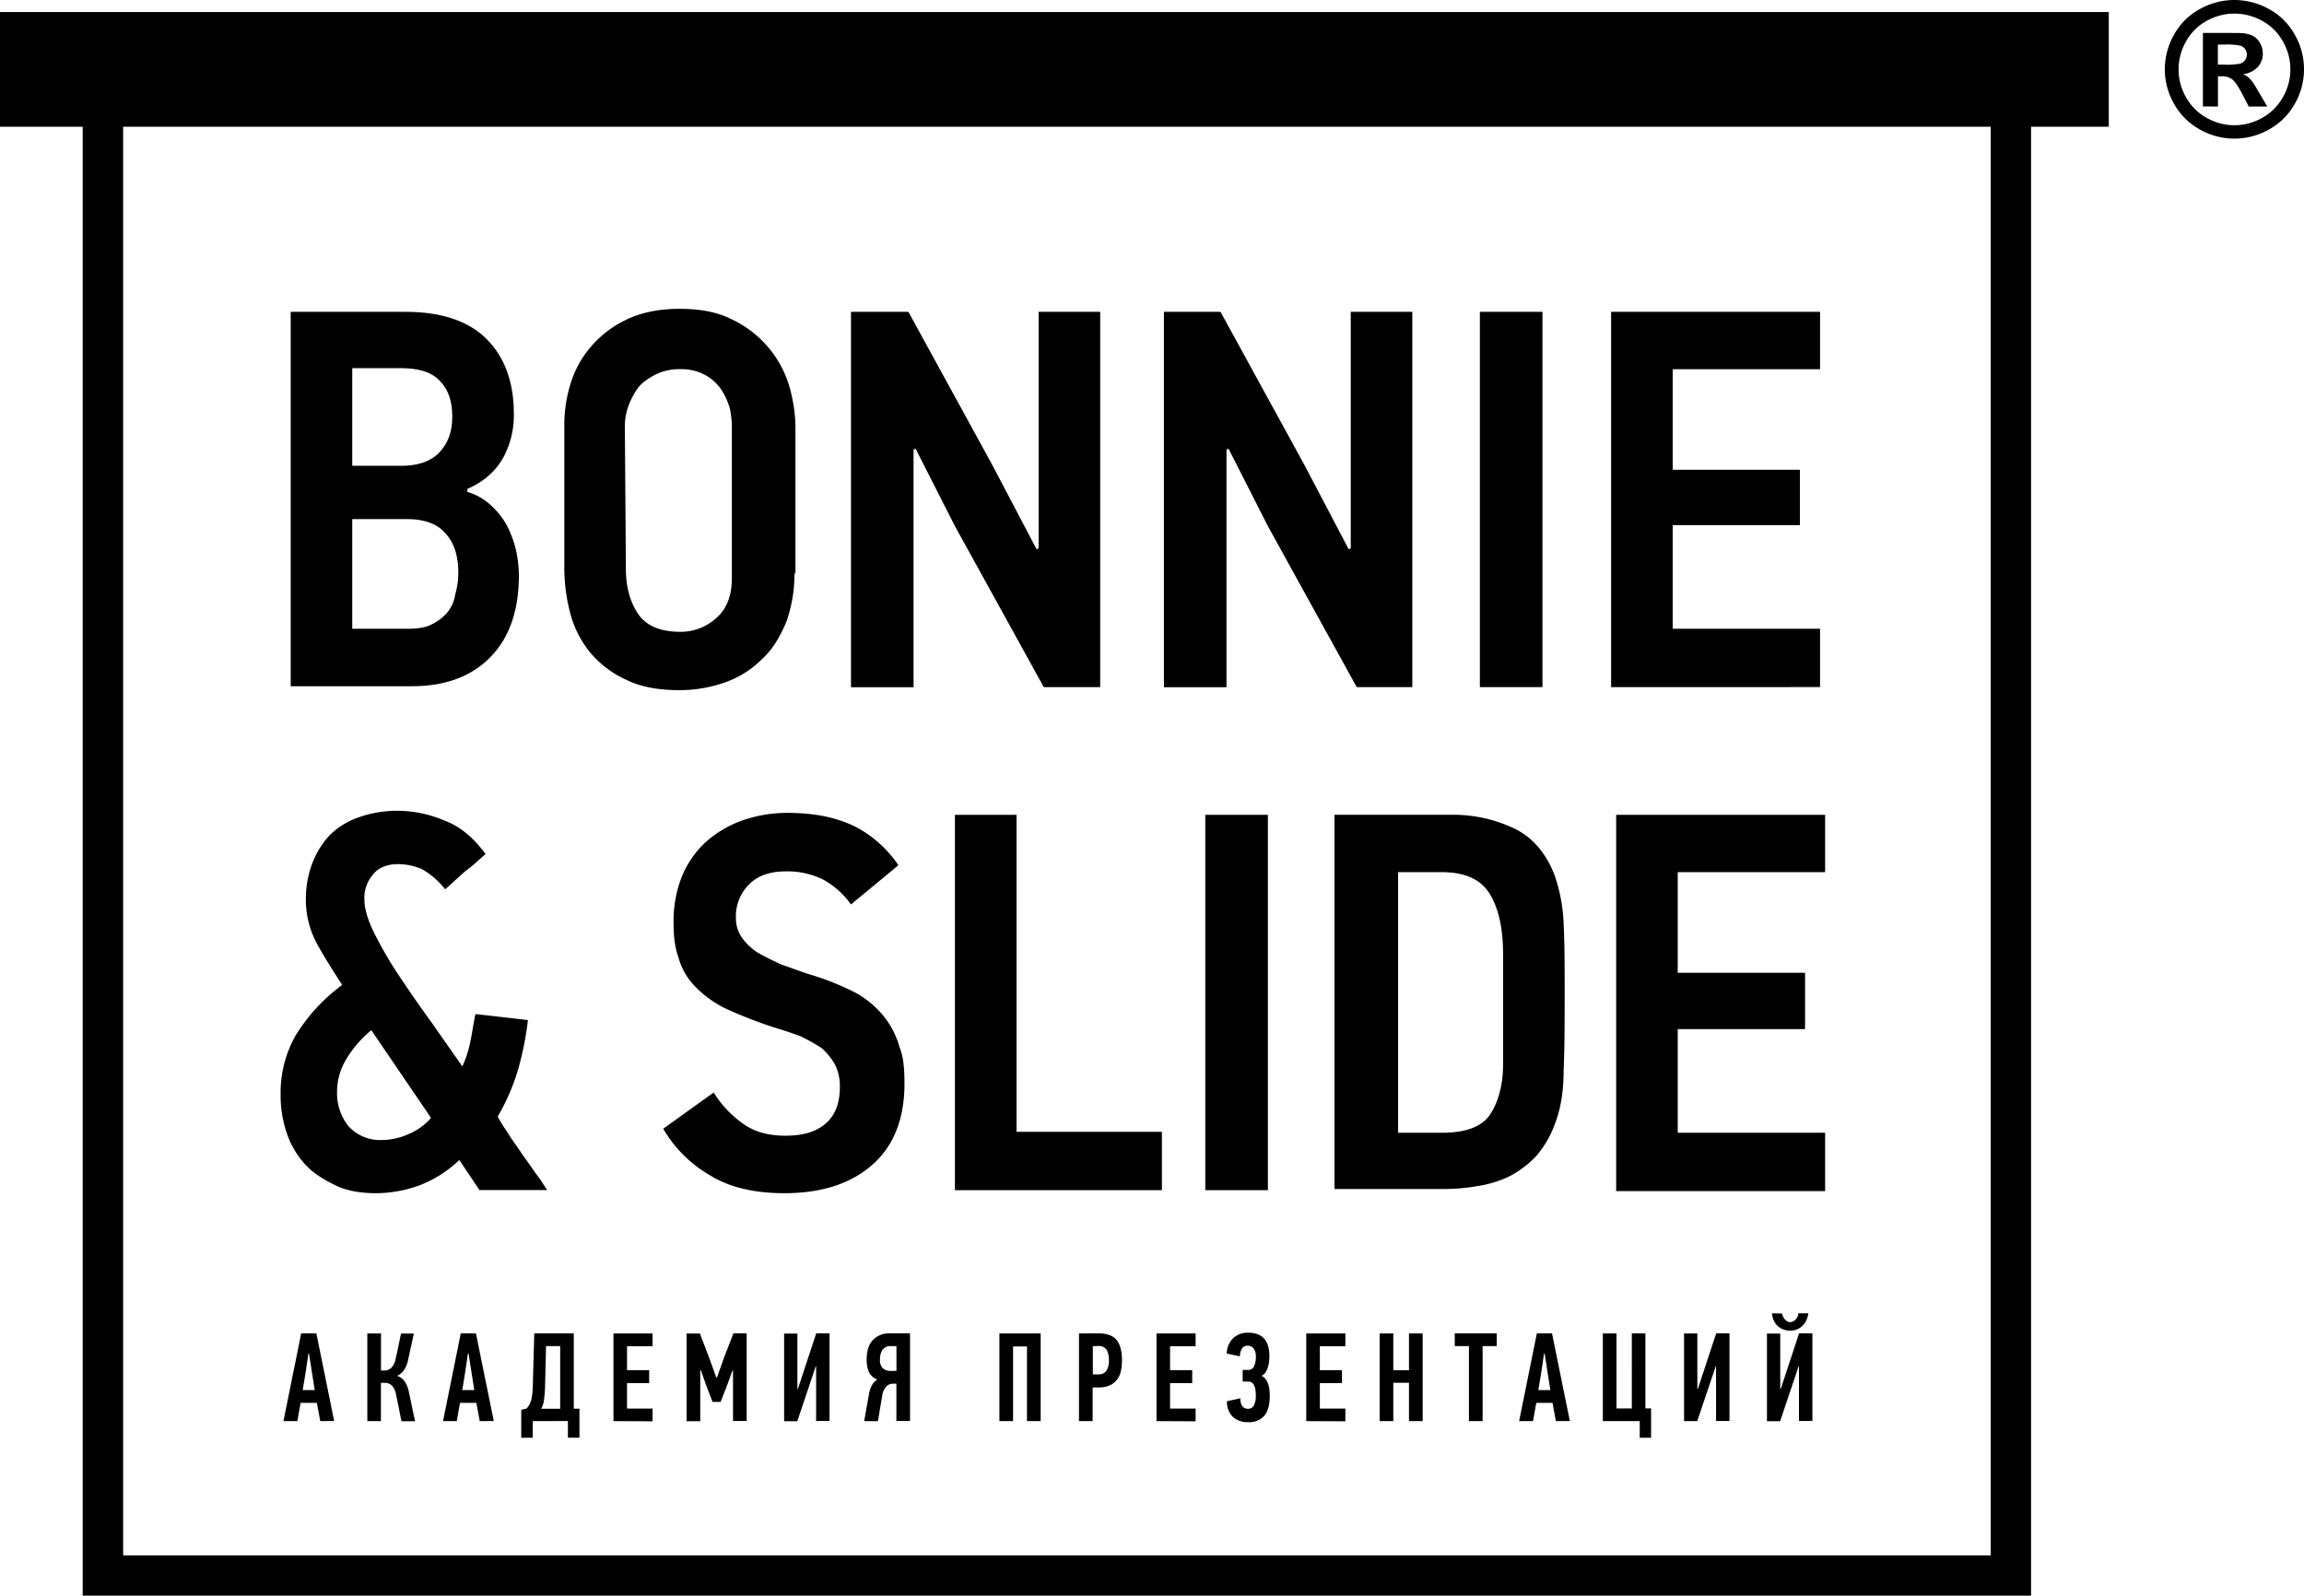 <svg width="231" height="160" fill="none" xmlns="http://www.w3.org/2000/svg"><g clip-path="url(#clip0_997_737)" fill="#000"><path d="M52.022 57.7c0 3.633-1.013 6.358-2.936 8.275-1.923 1.918-4.552 2.836-7.792 2.836H29.146v-37.54h11.539c3.542 0 6.276.907 8.096 2.722 1.821 1.815 2.735 4.339 2.735 7.467a8.864 8.864 0 0 1-1.013 4.339c-.709 1.31-1.821 2.419-3.645 3.227v.303c.868.25 1.664.7 2.328 1.31a7.945 7.945 0 0 1 1.621 2.02c.392.771.697 1.583.91 2.421.196.86.298 1.739.305 2.62zm-6.68-15.94c0-1.511-.407-2.722-1.215-3.53-.81-.908-2.125-1.31-3.948-1.31h-4.862v9.786h4.958c1.721 0 3.036-.505 3.847-1.418.81-.913 1.22-2.013 1.22-3.528zm.606 15.64c0-1.614-.404-2.927-1.215-3.834-.808-1.01-2.123-1.514-3.946-1.514h-5.47v10.997h5.465c1.01 0 1.82-.102 2.426-.403a4.89 4.89 0 0 0 1.622-1.21 3.73 3.73 0 0 0 .808-1.818c.209-.721.313-1.468.31-2.218zm33.703.1a14.268 14.268 0 0 1-.807 4.843c-.606 1.418-1.315 2.725-2.43 3.732a9.77 9.77 0 0 1-3.641 2.322c-1.494.536-3.07.809-4.657.806-2.023 0-3.847-.304-5.264-1.01a10.201 10.201 0 0 1-3.644-2.722 10.381 10.381 0 0 1-2.023-3.936 17.916 17.916 0 0 1-.606-4.742V42.57a13.98 13.98 0 0 1 .606-4.036c.41-1.37 1.1-2.642 2.029-3.732a10.714 10.714 0 0 1 3.536-2.725c1.422-.706 3.237-1.109 5.363-1.109 2.025 0 3.746.304 5.163 1.01a10.85 10.85 0 0 1 3.558 2.628 10.807 10.807 0 0 1 2.209 3.826c.432 1.374.67 2.8.708 4.24v14.828h-.1zm-6.275-14.931a9.867 9.867 0 0 0-.202-1.614 7.079 7.079 0 0 0-.811-1.818 4.672 4.672 0 0 0-1.619-1.511 4.946 4.946 0 0 0-2.529-.607 5.346 5.346 0 0 0-2.632.607c-.708.403-1.317.805-1.72 1.418a7.645 7.645 0 0 0-.911 1.815 6.22 6.22 0 0 0-.304 1.817L62.75 57c0 1.817.405 3.33 1.215 4.538.81 1.208 2.226 1.813 4.25 1.817a5.317 5.317 0 0 0 3.644-1.418c1.01-.909 1.515-2.221 1.517-3.936V42.57zm31.274 26.33l-8.908-16.141-3.946-7.768-.202.1v23.82H85.32V31.27h5.758l8.4 15.334 4.453 8.476.202-.102V31.271h6.173v37.628h-5.655zm31.376 0l-8.907-16.141-3.946-7.768-.205.1v23.82h-6.273V31.27h5.675l8.401 15.334 4.453 8.476.202-.102V31.271h6.173v37.628h-5.573zm12.347 0V31.271h6.276v37.628h-6.276zm13.158 0V31.271h20.949v5.748h-14.776v10.087h12.754v5.55h-12.754v10.39h14.776v5.85l-20.949.003zm-115.48 47.418a11.911 11.911 0 0 1-3.95 2.524 12.836 12.836 0 0 1-4.352.805c-1.516 0-2.933-.201-4.148-.805-1.215-.604-2.227-1.211-3.038-2.121a8.786 8.786 0 0 1-1.82-3.12 11.733 11.733 0 0 1-.607-3.834 11.6 11.6 0 0 1 1.516-5.955 17.8 17.8 0 0 1 4.657-5.045c-.91-1.418-1.823-2.836-2.531-4.137a9.31 9.31 0 0 1-1.113-4.438 10.31 10.31 0 0 1 .609-3.531 8.764 8.764 0 0 1 1.707-2.836 7.62 7.62 0 0 1 2.845-1.818 11.38 11.38 0 0 1 3.846-.706 12.14 12.14 0 0 1 4.962 1.01c1.618.607 2.933 1.815 4.048 3.33-.708.606-1.317 1.21-2.026 1.715-.708.604-1.314 1.21-2.022 1.815a8.043 8.043 0 0 0-2.33-2.017 6.112 6.112 0 0 0-2.43-.504c-1.112 0-2.023.402-2.529 1.108a3.524 3.524 0 0 0-.81 2.422c0 .908.304 2.02 1.012 3.432a39.475 39.475 0 0 0 2.532 4.336c1.01 1.514 2.125 3.119 3.237 4.642 1.113 1.613 2.126 3.026 3.036 4.339.377-.804.649-1.652.81-2.524.203-.908.305-1.815.507-2.723l5.263.604a31.7 31.7 0 0 1-1.013 5.045 21.516 21.516 0 0 1-2.022 4.64c.308.555.645 1.095 1.01 1.616.407.706.91 1.31 1.422 2.119a116.93 116.93 0 0 1 1.423 2.016c.506.607.81 1.211 1.115 1.613h-6.794l-2.023-3.017zm-8.82-13.014a11.208 11.208 0 0 0-2.529 2.927 6.34 6.34 0 0 0-.91 3.329 5.285 5.285 0 0 0 1.123 3.338 4.262 4.262 0 0 0 3.34 1.418 6.684 6.684 0 0 0 2.734-.607 6.008 6.008 0 0 0 2.225-1.613l-5.983-8.792zm53.453 5.34c0 3.432-1.013 6.157-3.13 8.071-2.116 1.914-5.069 2.932-8.915 2.932-3.036 0-5.568-.604-7.49-1.815a12.817 12.817 0 0 1-4.655-4.65l5.06-3.63a10.887 10.887 0 0 0 2.934 3.119c1.115.809 2.533 1.213 4.253 1.211 2.023 0 3.34-.505 4.25-1.418.91-.913 1.215-2.118 1.215-3.53a4.809 4.809 0 0 0-.506-2.221 6.634 6.634 0 0 0-1.317-1.613c-.681-.44-1.388-.837-2.117-1.192a45.31 45.31 0 0 0-2.731-.907 45.012 45.012 0 0 1-4.666-1.815 10.868 10.868 0 0 1-3.13-2.22 6.614 6.614 0 0 1-1.706-2.927c-.407-1.109-.506-2.32-.506-3.732.004-1.483.277-2.953.808-4.339a9.829 9.829 0 0 1 2.31-3.428 11.01 11.01 0 0 1 3.641-2.22 13.642 13.642 0 0 1 4.657-.809c2.845 0 5.061.505 6.882 1.418a11.883 11.883 0 0 1 4.25 3.831l-4.756 3.934a8.264 8.264 0 0 0-2.845-2.524 8.127 8.127 0 0 0-3.63-.794c-1.62 0-2.845.402-3.744 1.31a4.493 4.493 0 0 0-1.317 3.33c-.016.72.197 1.426.608 2.018a5.879 5.879 0 0 0 1.62 1.514c.708.403 1.518.806 2.429 1.209.91.303 1.923.706 2.936 1.01a26.998 26.998 0 0 1 4.449 1.803 9.667 9.667 0 0 1 2.845 2.419 8.553 8.553 0 0 1 1.519 3.028c.393.911.495 2.209.495 3.627zm5.058 10.7v-37.64h6.177v31.79h14.574v5.85h-20.75zm25.101 0v-37.64h6.276v37.64h-6.276zm24.594-37.64a14.23 14.23 0 0 1 6.478 1.418c1.823.907 3.129 2.52 3.948 4.64.553 1.592.86 3.258.911 4.942.099 1.917.099 4.254.099 6.659 0 3.028 0 5.651-.099 7.869 0 2.221-.305 4.035-.911 5.55a10.226 10.226 0 0 1-1.823 3.119 10.084 10.084 0 0 1-2.632 2.016c-1.02.502-2.112.843-3.237 1.01a20.12 20.12 0 0 1-3.542.303h-10.831V81.703h11.639zm5.263 14.023c0-2.524-.404-4.537-1.314-6.054-.911-1.517-2.532-2.22-4.859-2.22h-4.353v26.131h4.455c2.327 0 3.946-.607 4.757-1.817.81-1.211 1.314-2.924 1.314-5.045V95.726zm11.337-14.023h20.95v5.748H168.21v10.09h12.765v5.649H168.21v10.393h14.777v5.851h-20.95V81.703z"/><path d="M203.635 160.003H8.29V7.762h195.345v152.241zm-191.288-4.035h187.24V11.798H12.347v144.17z"/><path d="M211.427 1.205H0v11.502h211.427V1.205zM32.11 142.5l-.344-1.832h-1.622c-.06.303-.116.607-.17.916l-.16.916H28.42c.296-1.475.592-2.941.888-4.398.296-1.458.592-2.925.888-4.402h1.522l1.786 8.791-1.394.009zm-1.192-6.763a140.86 140.86 0 0 1-.267 1.814 87.144 87.144 0 0 1-.305 1.838h1.207l-.57-3.652h-.065zm5.91 6.763v-8.791h1.37v3.718h.285c.274.011.543-.085.748-.267.238-.265.393-.595.444-.947.017-.077.051-.235.108-.474.057-.238.108-.499.165-.771.057-.272.108-.53.156-.771.049-.241.086-.397.103-.474h1.28c-.091.445-.185.888-.285 1.322-.099.433-.184.87-.284 1.307-.07.373-.213.728-.424 1.044-.162.24-.389.43-.654.55v.025c.304.103.567.303.748.567.2.317.339.67.407 1.038.108.497.213.987.31 1.472s.202.973.31 1.461h-1.368l-.254-1.291a86.04 86.04 0 0 0-.267-1.287 1.885 1.885 0 0 0-.424-.987 1.032 1.032 0 0 0-.742-.284h-.367v3.843l-1.366-.003zm11.273 0l-.341-1.832h-1.633c-.057.303-.117.607-.17.916-.055.309-.109.613-.16.916H44.42c.296-1.475.592-2.941.888-4.398.296-1.458.592-2.925.887-4.402h1.522l1.79 8.791-1.406.009zm-1.192-6.763a181.49 181.49 0 0 1-.264 1.814 65.445 65.445 0 0 1-.305 1.838h1.21l-.57-3.652h-.07zm6.507 6.763v1.67H52.26v-2.807l.52-.114c.234-.247.4-.55.484-.879.095-.434.146-.877.15-1.321l.154-5.349h3.958v7.555h.569v2.91h-1.158v-1.671l-3.522.006zm1.232-3.46a12.71 12.71 0 0 1-.103 1.308c-.033.32-.13.63-.284.913h1.903v-6.282h-1.417l-.1 4.061zm6.859 3.46v-8.791h3.92v1.279h-2.56v2.402h2.218v1.301h-2.219v2.553h2.56v1.276l-3.92-.02zm9.94-1.92l-.632-1.633-.543-1.543h-.063v5.105h-1.371v-8.792h1.334l.956 2.504.691 1.909h.063l.703-1.979.95-2.453h1.326v8.791h-1.369v-5.059h-.054l-.569 1.556-.617 1.583-.805.011zm10.34-3.579l-1.851 5.513h-1.32v-8.791h1.331v5.547h.051l1.838-5.575h1.335v8.791h-1.346v-5.485h-.037zm4.857 5.499l.495-2.796c.055-.28.15-.55.285-.803.12-.234.305-.431.532-.567a1.482 1.482 0 0 1-.837-.763 3.003 3.003 0 0 1-.227-1.233c0-.868.207-1.523.626-1.971a2.249 2.249 0 0 1 1.707-.669h2.016v8.791h-1.368v-3.744h-.356a.95.95 0 0 0-.654.284c-.24.277-.388.622-.424.987l-.418 2.49-1.377-.006zm2.703-7.521a.968.968 0 0 0-.87.372 1.748 1.748 0 0 0-.248.981 1.087 1.087 0 0 0 .31.891c.228.171.508.258.793.246h.547v-2.49h-.532zm13.618 7.521v-7.484h-1.394v7.484H100.2v-8.791h4.137v8.791h-1.372zm7.172-8.8c.814 0 1.423.213 1.784.633.361.42.569 1.1.569 2.036.005.381-.034.762-.114 1.134a2.198 2.198 0 0 1-.392.851 1.868 1.868 0 0 1-.729.567c-.36.148-.748.217-1.138.204h-.569v3.375h-1.368v-8.791l1.957-.009zm-.569 1.279v2.836h.484a.989.989 0 0 0 .882-.363c.186-.33.271-.708.244-1.086a1.904 1.904 0 0 0-.233-1.021.938.938 0 0 0-.853-.374l-.524.008zm6.384 7.521v-8.791h3.92v1.279h-2.56v2.402h2.219v1.301h-2.219v2.553h2.56v1.276l-3.92-.02zm8.41-2.289a1.31 1.31 0 0 0 .213.817.701.701 0 0 0 .569.233.62.62 0 0 0 .569-.329c.151-.328.218-.689.194-1.049 0-.902-.258-1.353-.774-1.353h-.544v-1.163h.569a.61.61 0 0 0 .569-.36c.137-.308.2-.642.185-.978a1.313 1.313 0 0 0-.216-.803.707.707 0 0 0-.597-.283.629.629 0 0 0-.589.303 1.533 1.533 0 0 0-.197.76l-1.32-.284a2.233 2.233 0 0 1 .64-1.534 2.114 2.114 0 0 1 1.517-.553c1.411 0 2.117.785 2.119 2.354 0 .142-.008.306-.025.493a3.234 3.234 0 0 1-.108.568 2.28 2.28 0 0 1-.228.524.994.994 0 0 1-.387.366v.04a.992.992 0 0 1 .378.32c.104.143.186.301.242.468.062.184.105.374.128.567.024.204.037.41.037.616 0 .918-.183 1.59-.549 2.016-.206.22-.458.392-.739.503-.282.11-.584.156-.885.135a2.147 2.147 0 0 1-1.542-.545 2.04 2.04 0 0 1-.569-1.554l1.34-.295zm6.606 2.289v-8.791h3.92v1.279h-2.561v2.402h2.219v1.301h-2.219v2.553h2.561v1.276l-3.92-.02zm10.298 0v-3.843h-1.573v3.843h-1.368v-8.791h1.368v3.687h1.573v-3.687h1.371v8.791h-1.371zm7.383-7.521v7.521h-1.372v-7.521h-1.422V133.7h4.21v1.279h-1.416zm7.342 7.521l-.335-1.832h-1.622c-.06.303-.117.607-.171.916-.054.309-.108.613-.159.916h-1.394c.296-1.475.592-2.941.888-4.398.295-1.458.591-2.925.887-4.402h1.522l1.787 8.791-1.403.009zm-1.189-6.763c-.085.606-.174 1.211-.267 1.814a87.857 87.857 0 0 1-.305 1.838h1.207l-.569-3.652h-.066zm10.168-2.037v7.524h.569v2.946h-1.138v-1.67h-3.699v-8.791h1.369v7.523h1.536V133.7h1.363zm7.052 3.301l-1.857 5.499h-1.32v-8.791h1.331v5.561h.051l1.841-5.575h1.331v8.791h-1.345v-5.485h-.032zm8.307 0l-1.852 5.513h-1.32v-8.791h1.332v5.547h.051l1.838-5.575h1.334v8.791h-1.346v-5.485h-.037zm-1.65-5.283a.853.853 0 0 0 .083.284c.046.102.106.198.179.283.07.083.152.154.245.21a.624.624 0 0 0 .318.082.664.664 0 0 0 .333-.113.878.878 0 0 0 .248-.21c.067-.086.12-.182.159-.283a.795.795 0 0 0 .057-.284h1.001a2.305 2.305 0 0 1-.139.567 1.838 1.838 0 0 1-.882.998c-.242.12-.51.178-.779.171a1.87 1.87 0 0 1-.837-.171 1.681 1.681 0 0 1-.887-.998 2.155 2.155 0 0 1-.114-.567l1.015.031zM224.024 0a7.13 7.13 0 0 1 3.443.896 6.47 6.47 0 0 1 2.589 2.552 6.945 6.945 0 0 1 .02 6.96 6.576 6.576 0 0 1-2.578 2.569 7.01 7.01 0 0 1-6.95 0 6.576 6.576 0 0 1-2.578-2.57 6.957 6.957 0 0 1-.924-3.462 7.04 7.04 0 0 1 .942-3.497 6.48 6.48 0 0 1 2.591-2.552A7.13 7.13 0 0 1 224.024 0zm0 1.364c-.966 0-1.916.248-2.759.717a5.193 5.193 0 0 0-2.083 2.06 5.61 5.61 0 0 0-.017 5.603c.482.87 1.2 1.588 2.071 2.07a5.61 5.61 0 0 0 5.579 0 5.353 5.353 0 0 0 2.071-2.07 5.578 5.578 0 0 0-.014-5.604 5.174 5.174 0 0 0-2.085-2.059 5.704 5.704 0 0 0-2.754-.717h-.009zm-3.16 9.313V3.304h1.502c1.422 0 2.199 0 2.367.017.403.014.799.11 1.163.283.291.17.53.415.692.71.188.32.286.685.284 1.057.01.507-.179.997-.526 1.367-.392.4-.913.648-1.471.703.187.067.363.163.521.284a3.8 3.8 0 0 1 .5.567c.054.074.237.374.547.899l.873 1.489h-1.858l-.617-1.197c-.421-.805-.765-1.313-1.038-1.523a1.677 1.677 0 0 0-1.039-.312h-.392v3.032l-1.508-.003zm1.502-4.194h.612a7.353 7.353 0 0 0 1.615-.1.946.946 0 0 0 .678-.916.915.915 0 0 0-.177-.55.98.98 0 0 0-.506-.346 7.372 7.372 0 0 0-1.61-.102h-.612v2.014z"/></g><defs><clipPath id="clip0_997_737"><path fill="#fff" d="M0 0H231V160H0z"/></clipPath></defs></svg>